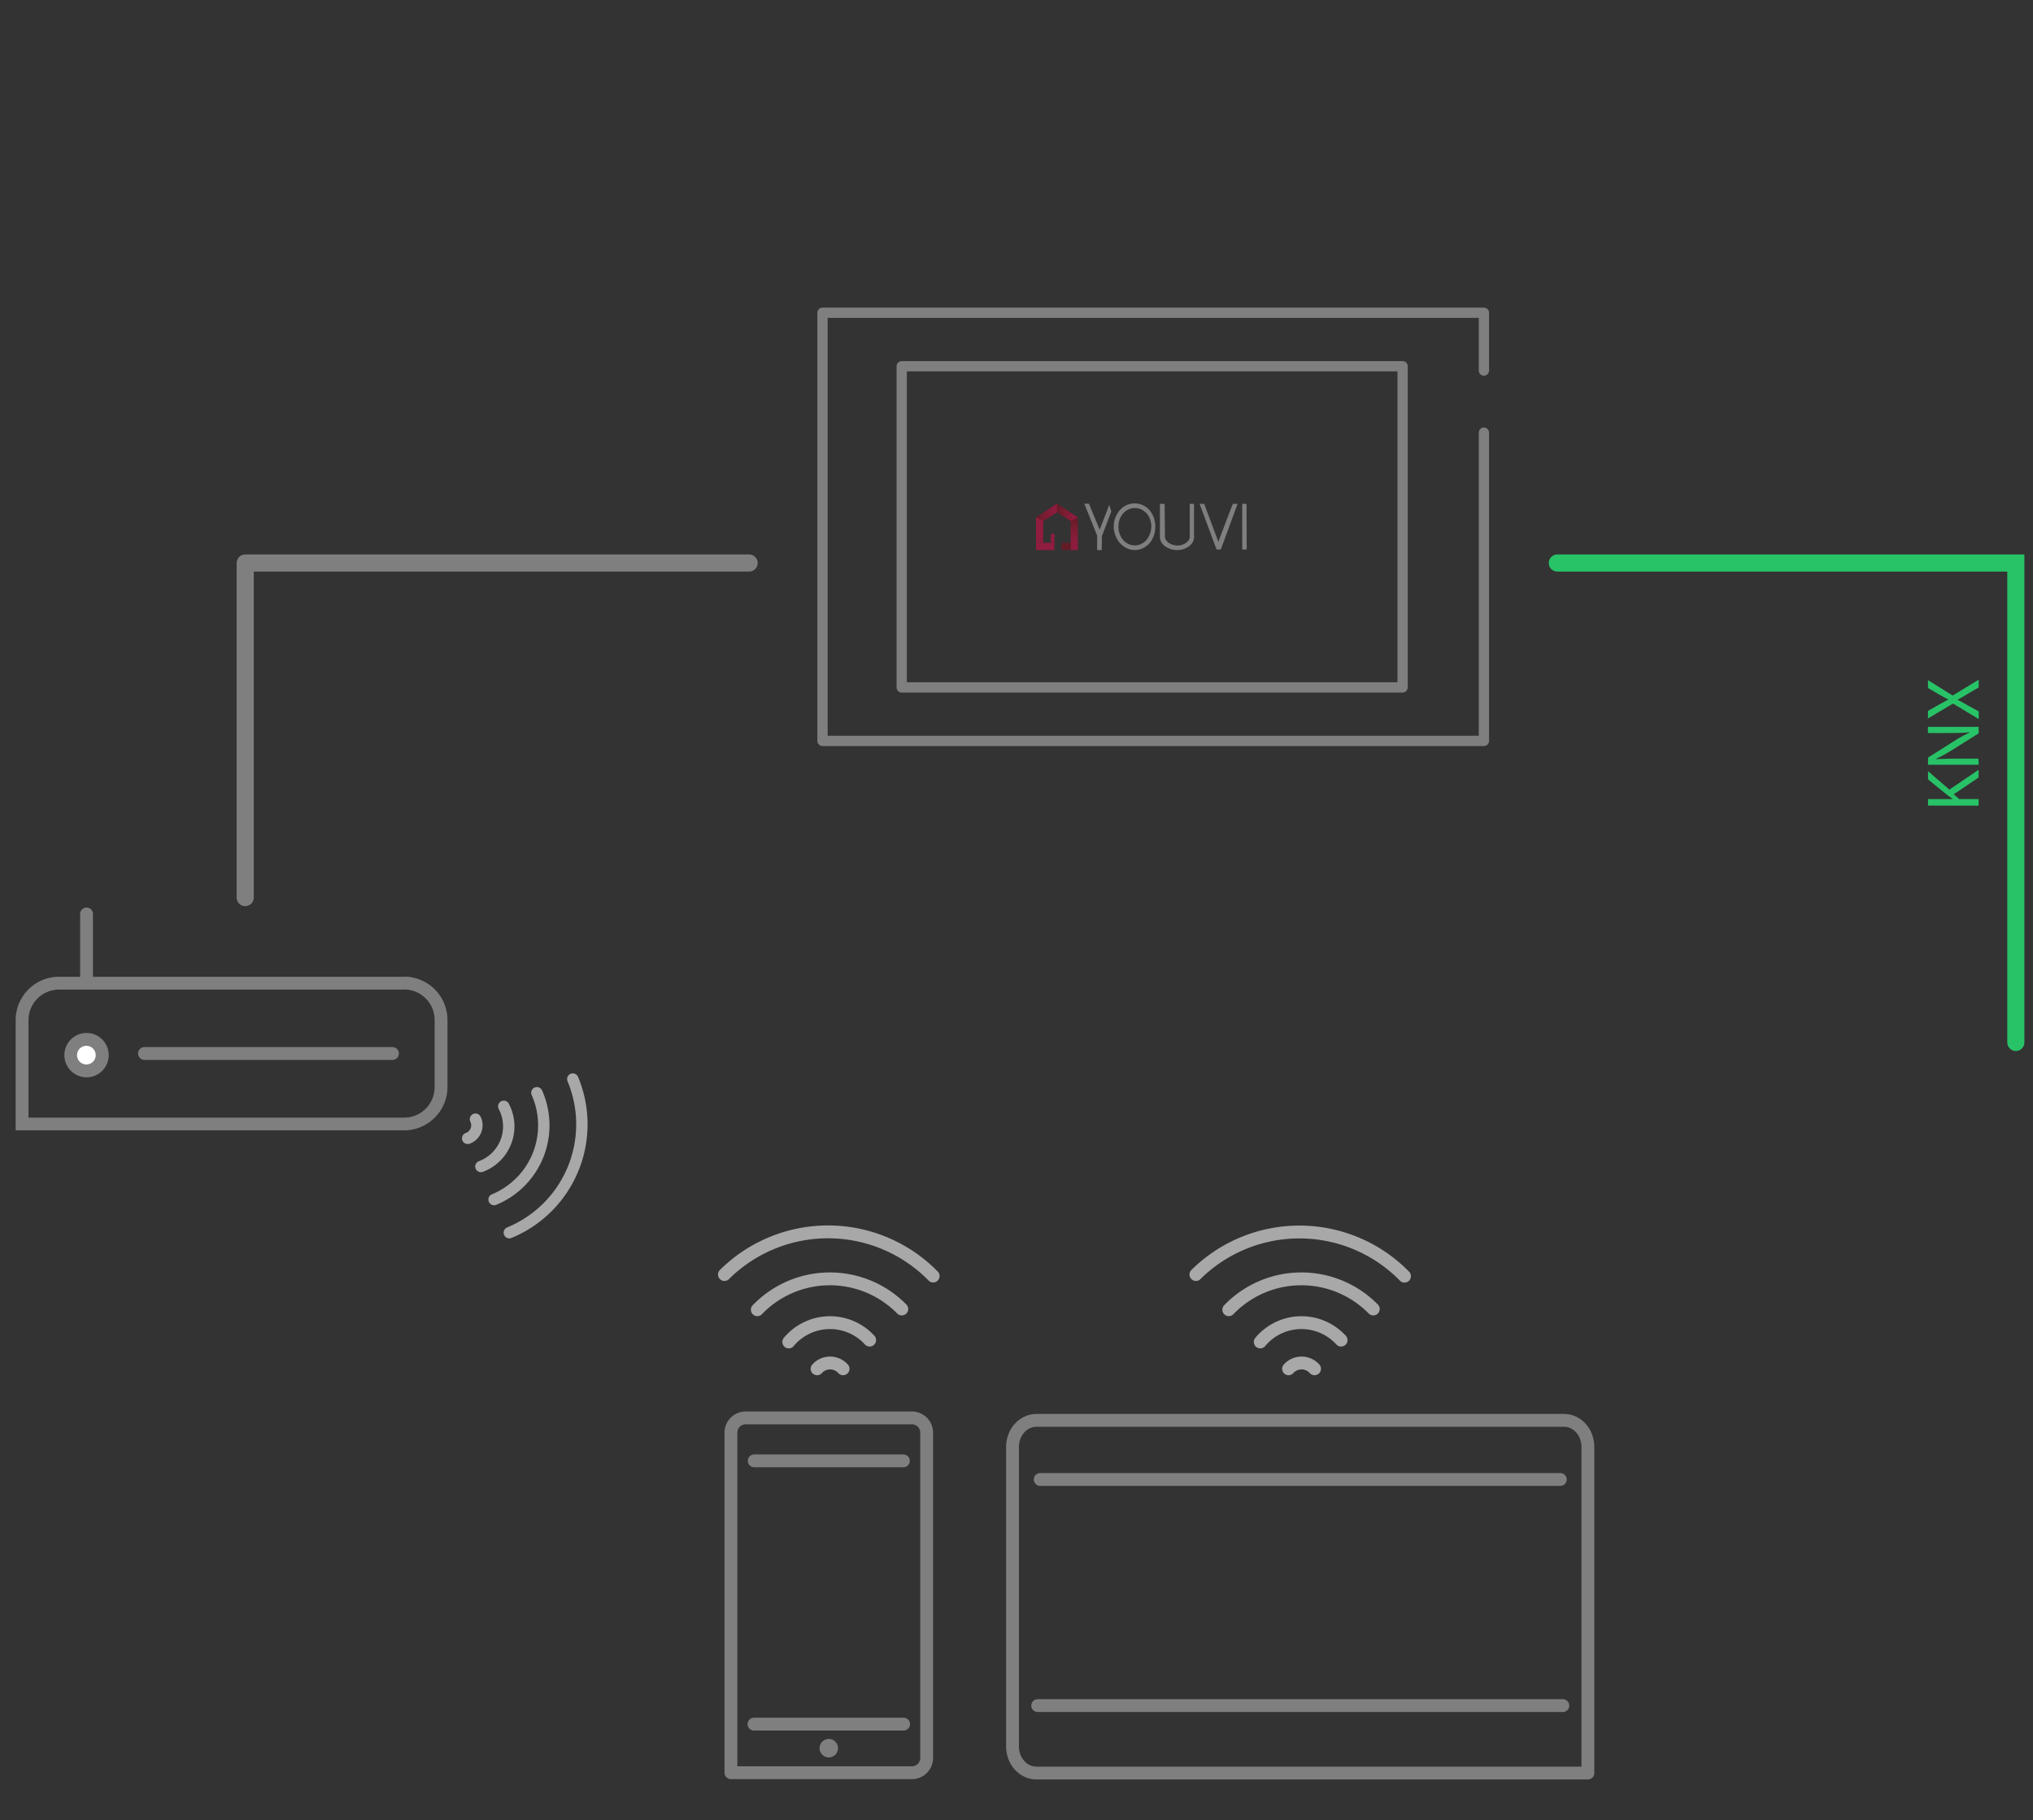 <svg id="Ebene_1" data-name="Ebene 1" xmlns="http://www.w3.org/2000/svg" xmlns:xlink="http://www.w3.org/1999/xlink" viewBox="0 0 475 425.22"><rect x="0" y="0" width="475" height="425.22" fill="#333333" stroke="none"/><defs><linearGradient id="Unbenannter_Verlauf" x1="250.99" y1="297.49" x2="250.99" y2="305.1" gradientTransform="matrix(1, 0, 0, -1, 0, 426)" gradientUnits="userSpaceOnUse"><stop offset="0" stop-color="#901c40"/><stop offset="0.28" stop-color="#8b1c3d"/><stop offset="0.64" stop-color="#7b1c33"/><stop offset="1" stop-color="#641b25"/></linearGradient><linearGradient id="Unbenannter_Verlauf_2" x1="-4141.22" y1="298.33" x2="-4131.45" y2="298.33" gradientTransform="matrix(0.22, 0, 0, -1, 1142.31, 426)" gradientUnits="userSpaceOnUse"><stop offset="0" stop-color="#901c40"/><stop offset="0.28" stop-color="#8b1c3d"/><stop offset="0.63" stop-color="#7c1c34"/><stop offset="1" stop-color="#641b25"/></linearGradient><linearGradient id="Unbenannter_Verlauf_3" x1="242.9" y1="3110.81" x2="242.9" y2="3121.74" gradientTransform="matrix(1, 0, 0, -0.54, 0, 1811.27)" gradientUnits="userSpaceOnUse"><stop offset="0" stop-color="#641b25"/><stop offset="0.36" stop-color="#7b1c33"/><stop offset="0.72" stop-color="#8b1c3d"/><stop offset="1" stop-color="#901c40"/></linearGradient><linearGradient id="Unbenannter_Verlauf_4" x1="281.06" y1="15716.17" x2="281.06" y2="15727.1" gradientTransform="matrix(0.5, 0, 0, -0.19, 105.41, 3165.79)" gradientUnits="userSpaceOnUse"><stop offset="0" stop-color="#641b25"/><stop offset="0.37" stop-color="#7c1c33"/><stop offset="0.72" stop-color="#8b1c3d"/><stop offset="1" stop-color="#901c40"/></linearGradient><linearGradient id="Unbenannter_Verlauf_5" x1="242.06" y1="306.3" x2="247.83" y2="306.3" gradientTransform="matrix(1, 0, 0, -1, 0, 426)" xlink:href="#Unbenannter_Verlauf_3"/><linearGradient id="Unbenannter_Verlauf_6" x1="246.95" y1="306.32" x2="251.84" y2="306.32" gradientTransform="matrix(1, 0, 0, -1, 0, 426)" xlink:href="#Unbenannter_Verlauf_3"/></defs><polygon points="243.69 160.6 327.71 160.6 327.71 85.57 210.68 85.57 210.68 98.58 210.68 160.6 243.69 160.6" fill="none" stroke="#7f7f7f" stroke-linecap="round" stroke-linejoin="round" stroke-width="2.4"/><polyline points="346.71 86.58 346.71 73.07 192.17 73.07 192.17 99.58 192.17 173.1 244.19 173.1 333.88 173.1 346.71 173.1 346.71 107.58 346.71 101.08" fill="none" stroke="#7f7f7f" stroke-linecap="round" stroke-linejoin="round" stroke-width="2.4"/><path d="M257.45,126.46v-1.2l2.2-5.74-.47-1.58c-.11.26-1.95,5.1-2.25,5.82l-2.51-6.08h-1.08l3,7.45v3.4h1.07v-1S257.45,126.82,257.45,126.46Z" fill="#7f7f7f"/><path d="M268.5,127a4.62,4.62,0,0,1-1.52,1.11,4.52,4.52,0,0,1-1.85.39,4.3,4.3,0,0,1-1.87-.42,5,5,0,0,1-1.55-1.15,5.46,5.46,0,0,1-1.06-1.74,5.81,5.81,0,0,1,1-6,4.74,4.74,0,0,1,1.54-1.16,4.58,4.58,0,0,1,3.83,0,4.71,4.71,0,0,1,1.54,1.15,5.7,5.7,0,0,1,1,1.72,5.83,5.83,0,0,1,.37,2.11,6,6,0,0,1-.39,2.22A5.11,5.11,0,0,1,268.5,127Zm-.76-7.17a3.43,3.43,0,0,0-1.17-.85,3.78,3.78,0,0,0-1.44-.29,3.54,3.54,0,0,0-1.5.34,4.08,4.08,0,0,0-1.21.93,4.57,4.57,0,0,0-1.1,3.07,4.84,4.84,0,0,0,.29,1.73,4.57,4.57,0,0,0,.81,1.4,3.92,3.92,0,0,0,1.21.93,3.5,3.5,0,0,0,3,0,3.71,3.71,0,0,0,1.22-.93,4.27,4.27,0,0,0,.81-1.4A4.85,4.85,0,0,0,269,123a4.72,4.72,0,0,0-.33-1.78,4.12,4.12,0,0,0-.89-1.4Z" fill="#7f7f7f"/><path d="M272.19,125.6a1.62,1.62,0,0,0,.32.69,2.76,2.76,0,0,0,.64.59,3.76,3.76,0,0,0,.91.42,3.91,3.91,0,0,0,1.08.15,3.37,3.37,0,0,0,1-.15,3.56,3.56,0,0,0,.88-.42,2.76,2.76,0,0,0,.64-.59,1.62,1.62,0,0,0,.32-.69v-7.89h1v7.9a2.38,2.38,0,0,1-.35,1.13,3.43,3.43,0,0,1-.86.92,4.83,4.83,0,0,1-1.24.63,4.91,4.91,0,0,1-1.47.23,5.37,5.37,0,0,1-1.54-.23,4.65,4.65,0,0,1-1.26-.63,3.22,3.22,0,0,1-.88-.92,2.52,2.52,0,0,1-.37-1.13v-7.9h1.1Z" fill="#7f7f7f"/><path d="M280.27,117.71h1.08l3.32,8.89q.34-1,.69-1.86c.23-.6.46-1.23.7-1.87l1-2.61c.33-.87.64-1.72,1-2.55h1.1l-3.92,10.67h-1Z" fill="#7f7f7f"/><path d="M291.29,128.38h-1.05V117.71h1Z" fill="#7f7f7f"/><rect x="250.15" y="120.9" width="1.69" height="7.61" fill="url(#Unbenannter_Verlauf)"/><rect x="248.04" y="126.82" width="2.11" height="1.69" fill="url(#Unbenannter_Verlauf_2)"/><rect x="242.06" y="120.9" width="1.69" height="5.92" fill="url(#Unbenannter_Verlauf_3)"/><rect x="245.52" y="124.71" width="0.84" height="2.11" fill="url(#Unbenannter_Verlauf_4)"/><polygon points="243.74 121.77 242.06 120.9 246.95 117.64 247.83 119.11 243.74 121.77" fill="url(#Unbenannter_Verlauf_5)"/><polygon points="250.16 121.72 251.84 120.89 246.95 117.64 246.95 119.69 250.16 121.72" fill="url(#Unbenannter_Verlauf_6)"/><rect x="242.06" y="126.82" width="4.3" height="1.69" fill="#901c40"/><path d="M111.09,261.48a3.24,3.24,0,0,1-1.48,4.34l-.34.14" fill="none" stroke="#a8a8a8" stroke-linecap="round" stroke-miterlimit="10" stroke-width="2.66"/><path d="M117.7,258.48A10,10,0,0,1,113.56,272a9.18,9.18,0,0,1-1.2.54" fill="none" stroke="#a8a8a8" stroke-linecap="round" stroke-miterlimit="10" stroke-width="2.66"/><path d="M125.44,255.31a18.74,18.74,0,0,1-9.51,24.74l-.49.21" fill="none" stroke="#a8a8a8" stroke-linecap="round" stroke-miterlimit="10" stroke-width="2.66"/><path d="M133.83,252.11a27.38,27.38,0,0,1-14.68,35.83L119,288" fill="none" stroke="#a8a8a8" stroke-linecap="round" stroke-miterlimit="10" stroke-width="2.66"/><path d="M94.44,231.18a7.13,7.13,0,0,1,7.11,7.11V254a7.12,7.12,0,0,1-7.11,7.12H6.66v-22.8a7.13,7.13,0,0,1,7.11-7.11H94.44m0-3H13.77A10.13,10.13,0,0,0,3.66,238.29v25.8H94.44A10.14,10.14,0,0,0,104.55,254V238.29a10.14,10.14,0,0,0-10.11-10.11Z" fill="#7f7f7f"/><path d="M20.22,250.2a3.68,3.68,0,1,1,3.68-3.68h0A3.68,3.68,0,0,1,20.22,250.2Z" fill="#fff"/><path d="M20.22,244.34A2.18,2.18,0,1,1,18,246.52a2.19,2.19,0,0,1,2.22-2.18m0-3a5.18,5.18,0,1,0,5.18,5.18h0A5.18,5.18,0,0,0,20.18,241.34Z" fill="#7f7f7f"/><line x1="33.75" y1="246.13" x2="91.7" y2="246.13" fill="none" stroke="#7f7f7f" stroke-linecap="round" stroke-linejoin="round" stroke-width="3"/><path d="M190.91,319.8a4.08,4.08,0,0,1,5.78-.29l.29.29" fill="none" stroke="#a8a8a8" stroke-linecap="round" stroke-miterlimit="10" stroke-width="3"/><path d="M184.29,313.53a12.56,12.56,0,0,1,17.68-1.6,12.24,12.24,0,0,1,1.22,1.17" fill="none" stroke="#a8a8a8" stroke-linecap="round" stroke-miterlimit="10" stroke-width="3"/><path d="M176.94,306a23.55,23.55,0,0,1,33.31-.61l.45.44" fill="none" stroke="#a8a8a8" stroke-linecap="round" stroke-miterlimit="10" stroke-width="3"/><path d="M169.26,297.78a34.38,34.38,0,0,1,48.62.2l.15.15" fill="none" stroke="#a8a8a8" stroke-linecap="round" stroke-miterlimit="10" stroke-width="3"/><path d="M213.07,414.17H170.78V334.72a3.44,3.44,0,0,1,3.44-3.44h38.85a3.44,3.44,0,0,1,3.44,3.44h0v76a3.44,3.44,0,0,1-3.43,3.45Z" fill="none" stroke="#7f7f7f" stroke-linejoin="round" stroke-width="3"/><circle cx="193.64" cy="408.44" r="2.16" fill="#7f7f7f"/><line x1="176.22" y1="341.31" x2="211.07" y2="341.31" fill="none" stroke="#7f7f7f" stroke-linecap="round" stroke-miterlimit="10" stroke-width="3"/><line x1="176.17" y1="402.82" x2="211.12" y2="402.82" fill="none" stroke="#7f7f7f" stroke-linecap="round" stroke-miterlimit="10" stroke-width="3"/><path d="M301.07,319.8a4.08,4.08,0,0,1,5.78-.29,4,4,0,0,1,.29.29" fill="none" stroke="#a8a8a8" stroke-linecap="round" stroke-miterlimit="10" stroke-width="3"/><path d="M294.45,313.53a12.53,12.53,0,0,1,17.66-1.6,11.34,11.34,0,0,1,1.23,1.17" fill="none" stroke="#a8a8a8" stroke-linecap="round" stroke-miterlimit="10" stroke-width="3"/><path d="M287.1,306a23.55,23.55,0,0,1,33.31-.61l.45.44" fill="none" stroke="#a8a8a8" stroke-linecap="round" stroke-miterlimit="10" stroke-width="3"/><path d="M279.42,297.78A34.38,34.38,0,0,1,328,298l.15.16" fill="none" stroke="#a8a8a8" stroke-linecap="round" stroke-miterlimit="10" stroke-width="3"/><path d="M371,338.06v76.19H242.15c-3.08,0-5.58-2.78-5.58-6.2v-70c0-3.43,2.5-6.2,5.58-6.2h123.3C368.53,331.86,371,334.63,371,338.06Z" fill="none" stroke="#7f7f7f" stroke-linejoin="round" stroke-width="3"/><line x1="243.04" y1="345.66" x2="364.56" y2="345.66" fill="none" stroke="#7f7f7f" stroke-linecap="round" stroke-miterlimit="10" stroke-width="3"/><line x1="242.45" y1="398.49" x2="365.15" y2="398.49" fill="none" stroke="#7f7f7f" stroke-linecap="round" stroke-miterlimit="10" stroke-width="3"/><line x1="20.22" y1="228.18" x2="20.22" y2="213.53" fill="none" stroke="#7f7f7f" stroke-linecap="round" stroke-miterlimit="10" stroke-width="3"/><polyline points="363.86 131.54 470.99 131.54 470.99 243.55" fill="none" stroke="#28c267" stroke-linecap="round" stroke-miterlimit="10" stroke-width="4"/><polyline points="175.03 131.54 57.29 131.54 57.29 209.71" fill="none" stroke="#7f7f7f" stroke-linecap="round" stroke-linejoin="round" stroke-width="4"/><path d="M450.47,188.22v-1.53h5.72v-.05c-.46-.32-.88-.63-1.27-.93l-4.45-3.63v-1.9l5,4.3,6.82-4.63v1.81l-5.82,3.91,1.3,1.12h4.52v1.53Z" fill="#28c267"/><path d="M462.32,178.68H450.47V177l6-3.79a31.38,31.38,0,0,1,3.85-2.13h0c-1.58.14-3,.18-4.87.18h-5v-1.44H462.3v1.52l-6,3.77a36.23,36.23,0,0,1-4,2.21v.06c1.49-.09,2.92-.13,4.89-.13h5.06Z" fill="#28c267"/><path d="M462.32,160.62l-2.62,1.51c-1,.62-1.65,1-2.34,1.37h0c.69.33,1.32.67,2.36,1.28l2.6,1.43V168l-6-3.62-5.86,3.48v-1.77l2.78-1.57c.77-.44,1.37-.77,2-1.09v0c-.7-.34-1.25-.63-2-1.07l-2.78-1.62V158.9l5.77,3.6,6.08-3.69Z" fill="#28c267"/></svg>